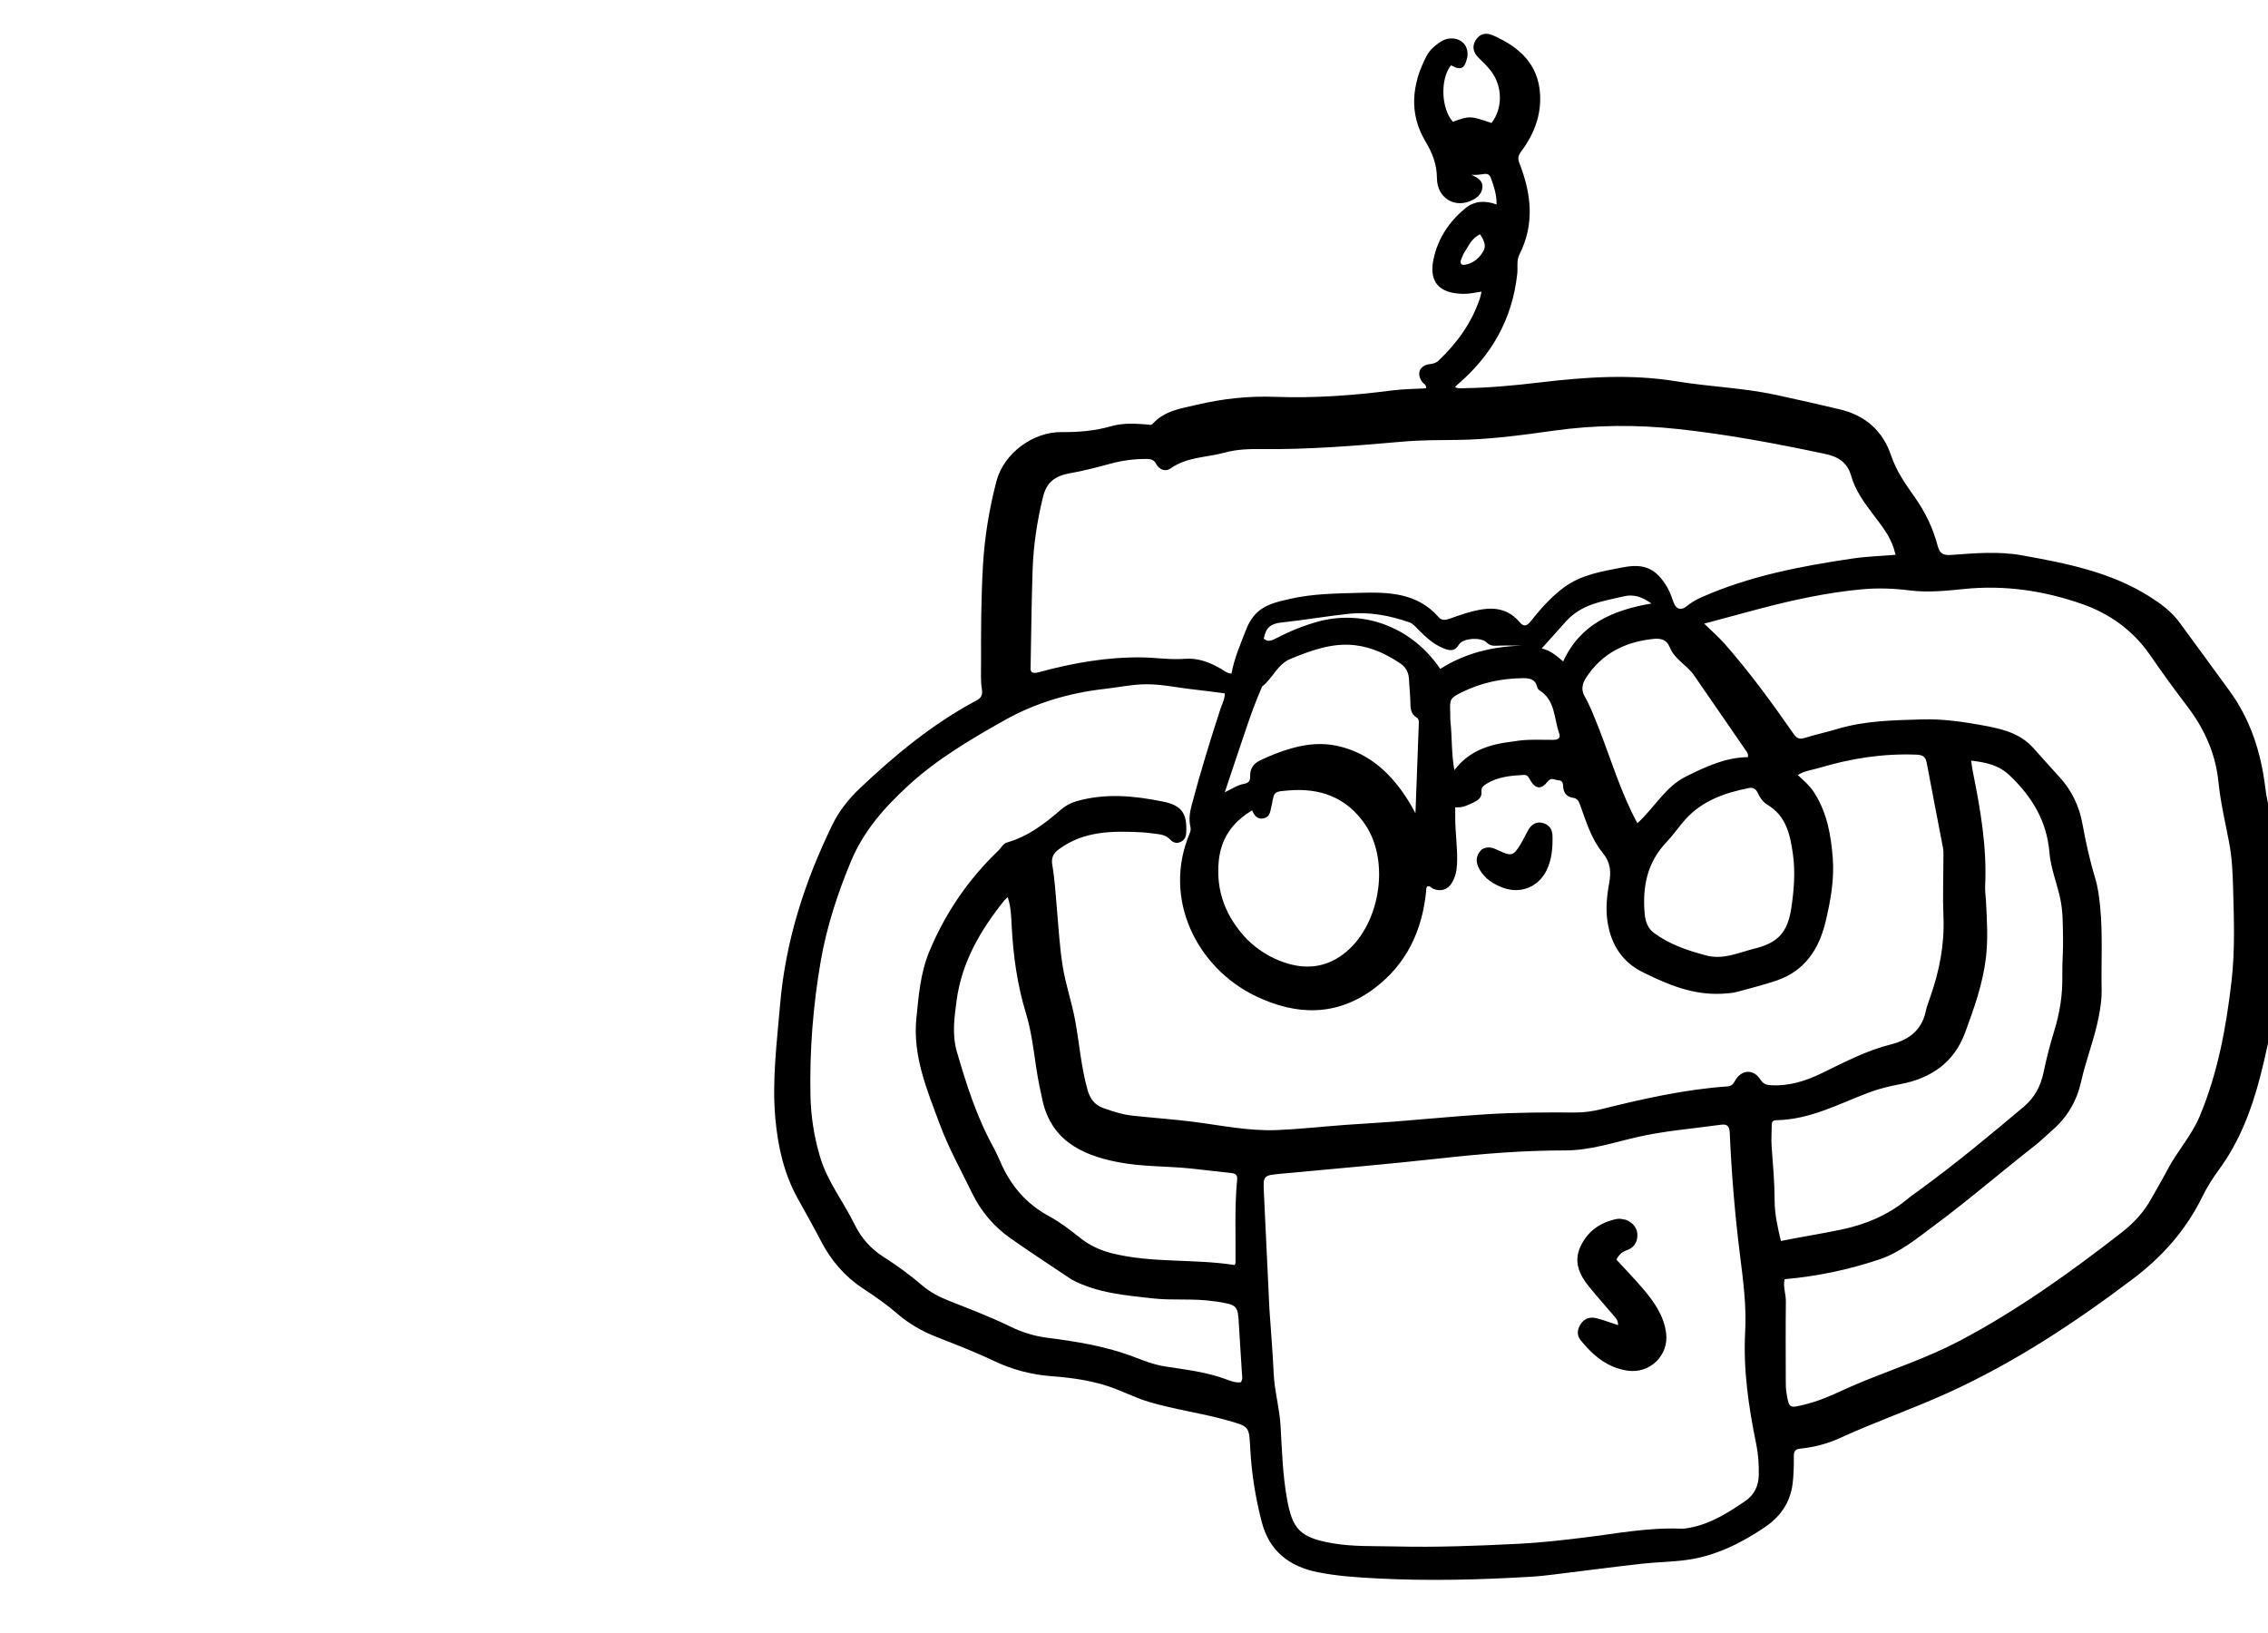 <svg version="1.1" id="Layer_1" xmlns="http://www.w3.org/2000/svg" xmlns:xlink="http://www.w3.org/1999/xlink" x="0px" y="0px"
	 width="100%" viewBox="-440 0 1400 1008" enable-background="new 0 0 992 1008" xml:space="preserve">
<path fill="#000000" opacity="1" stroke="none" 
	d="
M465.862,34.736 
	C464.235,42.554 462.04,43.681 455.674,40.324 
	C448.93,48.615 449.551,67.085 456.845,75.151 
	C467.129,71.427 467.708,71.446 480.676,75.931 
	C487.739,66.902 487.619,53.125 480.179,43.577 
	C477.938,40.702 475.223,38.186 472.639,35.591 
	C469.415,32.352 468.495,28.662 470.954,24.746 
	C473.427,20.81 477.177,19.924 481.413,21.769 
	C497.518,28.784 509.568,39.363 510.668,58.161 
	C511.434,71.252 506.836,83.033 499.027,93.463 
	C497.251,95.836 496.687,97.623 497.851,100.584 
	C505.238,119.367 507.486,138.227 497.905,157.099 
	C496.038,160.776 497.003,164.984 496.583,168.924 
	C493.579,197.056 480.621,219.674 459.242,237.785 
	C458.882,238.09 458.602,238.488 458.195,238.943 
	C459.967,240.024 461.819,239.646 463.558,239.621 
	C479.38,239.394 495.1,237.903 510.809,236.038 
	C538.781,232.716 566.718,230.768 594.855,235.384 
	C615.172,238.717 635.892,239.401 656.094,243.709 
	C669.265,246.518 682.387,249.565 695.499,252.637 
	C711.344,256.35 722.198,265.837 727.402,281.313 
	C730.596,290.812 736.249,298.833 741.908,306.85 
	C748.425,316.085 753.266,326.116 756.099,336.97 
	C757.435,342.087 759.995,342.875 764.649,342.533 
	C779.101,341.47 793.706,340.202 808.017,342.774 
	C835.368,347.689 862.685,352.987 886.814,368.197 
	C893.809,372.606 900.328,377.391 905.248,384.057 
	C915.54,397.998 925.683,412.049 935.942,426.015 
	C949.111,443.942 955.653,464.282 958.316,486.143 
	C959.784,498.192 963.879,509.747 965.438,521.805 
	C968.05,542.011 968.602,562.334 967.797,582.623 
	C966.694,610.433 962.108,637.877 955.125,664.757 
	C949.847,685.072 942.402,704.731 929.733,721.969 
	C925.9,727.187 922.38,732.751 919.536,738.558 
	C909.499,759.045 895.049,775.46 876.841,789.238 
	C840.994,816.364 803.64,841.005 762.681,859.637 
	C740.723,869.625 717.848,877.55 695.873,887.606 
	C688.168,891.132 679.864,893.335 671.38,894.185 
	C667.978,894.526 667.281,895.968 667.303,898.949 
	C667.345,904.602 667.236,910.229 666.544,915.894 
	C665.094,927.761 658.65,936.484 649.278,942.78 
	C634.682,952.584 618.994,960.438 601.294,962.88 
	C591.917,964.173 582.374,964.226 572.958,965.289 
	C555.451,967.265 537.985,969.593 520.495,971.724 
	C515.544,972.327 510.582,972.932 505.606,973.233 
	C473.677,975.163 441.741,975.97 409.761,974.299 
	C397.614,973.664 385.5,972.873 373.571,970.502 
	C356.004,967.011 343.574,957.608 338.872,939.531 
	C335.007,924.672 332.573,909.577 331.769,894.278 
	C331.04,880.411 331.257,880.639 317.963,876.84 
	C301.97,872.269 285.422,870.154 269.471,865.42 
	C262.407,863.323 255.812,860.145 249.001,857.466 
	C236.154,852.413 222.646,850.509 209.026,849.478 
	C196.558,848.534 184.709,845.382 173.527,840.048 
	C161.779,834.444 149.661,829.805 137.581,825.039 
	C128.983,821.647 121.06,817.092 114.069,811.045 
	C107.367,805.25 100.132,800.207 92.746,795.36 
	C81.471,787.96 73.038,778.093 66.824,766.161 
	C62.208,757.298 57.309,748.58 52.451,739.844 
	C43.954,724.564 40.235,707.971 38.64,690.744 
	C36.462,667.212 39.53,643.933 41.491,620.561 
	C44.795,581.191 56.596,544.392 73.797,509.12 
	C77.926,500.653 83.692,493.35 90.524,486.855 
	C112.459,466.005 135.67,446.85 162.514,432.515 
	C165.46,430.943 166.718,429.311 166.103,425.461 
	C165.218,419.923 165.619,414.169 165.597,408.506 
	C165.523,388.68 165.629,368.853 166.764,349.053 
	C167.776,331.412 170.652,314.007 175.116,296.954 
	C179.599,279.828 197.692,266.482 215.408,266.703 
	C225.808,266.833 235.976,265.943 246.005,263.079 
	C253.148,261.039 260.515,261.41 267.836,261.993 
	C269.152,262.097 270.547,262.731 271.604,261.55 
	C278.815,253.499 288.905,252.189 298.599,249.893 
	C314.557,246.113 330.709,244.335 347.11,244.954 
	C371.301,245.867 395.335,244.106 419.317,241.012 
	C426.227,240.12 433.25,240.114 440.242,239.701 
	C440.73,237.557 438.915,237.053 438.093,235.998 
	C434.127,230.907 436.162,225.535 442.556,224.759 
	C444.634,224.507 446.417,224.09 447.962,222.626 
	C459.512,211.683 468.588,199.108 473.613,183.855 
	C473.968,182.777 474.141,181.639 474.518,180.019 
	C470.565,180.629 467.042,181.425 463.394,181.386 
	C448.387,181.224 441.782,174.084 444.948,159.656 
	C447.69,147.161 454.535,136.692 464.577,128.545 
	C470.309,123.894 476.734,123.666 483.819,126.206 
	C483.931,120.202 482.14,114.925 480.231,109.666 
	C479.444,107.496 477.748,107.106 475.798,107.428 
	C473.345,107.834 470.9,108.131 468.271,107.871 
	C471.81,109.602 475.553,111.326 475.053,115.894 
	C474.568,120.335 471.079,122.668 467.248,124.218 
	C457.213,128.28 447.105,121.805 447.005,110.015 
	C446.931,101.296 444.258,94.569 439.84,87.157 
	C429.628,70.025 431.493,52.087 440.464,34.774 
	C442.546,30.755 446.002,27.78 449.952,25.391 
	C456.41,21.486 466.787,24.373 465.862,34.736 
M221.694,789.936 
	C208.979,781.392 196.105,773.074 183.6,764.234 
	C173.38,757.01 165.423,747.602 159.952,736.267 
	C153.219,722.318 145.565,708.695 140.208,694.227 
	C132.395,673.124 123.307,652.067 125.663,628.57 
	C127.073,614.505 128.159,600.472 133.716,587.158 
	C143.621,563.425 157.802,542.71 176.363,524.972 
	C178.12,523.293 179.027,520.772 181.741,519.996 
	C194.572,516.323 204.892,508.434 214.755,499.895 
	C217.606,497.427 220.682,495.678 224.255,494.641 
	C242.221,489.425 260.239,491.179 278.097,494.837 
	C289.632,497.2 292.848,502.296 292.227,513.996 
	C292.092,516.542 291.212,518.514 288.853,519.658 
	C286.41,520.843 284.211,520.199 282.482,518.365 
	C280.4,516.158 277.849,515.218 274.97,514.88 
	C271.503,514.473 268.042,513.906 264.563,513.738 
	C246.797,512.882 229.269,512.809 213.824,524.068 
	C209.923,526.911 208.837,529.687 209.59,534.087 
	C211.105,542.936 211.606,551.905 212.39,560.842 
	C213.435,572.753 214.101,584.697 216.002,596.536 
	C217.746,607.402 221.34,617.805 223.426,628.581 
	C226.265,643.247 227.208,658.239 231.309,672.697 
	C232.886,678.258 235.643,682.079 241.295,684.067 
	C247.13,686.12 252.982,688.005 259.116,688.672 
	C271.344,690 283.63,690.826 295.83,692.353 
	C313.311,694.54 330.668,698.299 348.381,697.554 
	C362.328,696.967 376.234,695.411 390.165,694.379 
	C400.118,693.641 410.091,693.16 420.041,692.385 
	C439.107,690.901 458.147,689.015 477.23,687.811 
	C495.517,686.656 513.856,686.598 532.182,686.715 
	C537.553,686.749 542.796,686.055 547.977,684.77 
	C573.804,678.366 599.715,672.44 626.367,670.607 
	C628.564,670.456 629.819,669.342 630.897,667.331 
	C634.772,660.104 642.416,659.604 646.696,666.411 
	C648.383,669.094 650.271,669.712 653.177,669.876 
	C664.531,670.519 674.813,667.202 684.847,662.307 
	C698.601,655.598 712.161,648.446 727.194,644.697 
	C738.032,641.994 746.207,636.088 748.715,624.308 
	C749.335,621.393 750.416,618.565 751.41,615.742 
	C757.095,599.592 760.387,583.122 759.667,565.844 
	C759.155,553.538 759.632,541.192 759.641,528.864 
	C759.642,527.035 759.726,525.163 759.388,523.383 
	C756.072,505.921 752.601,488.488 749.36,471.013 
	C748.657,467.218 747.009,465.988 743.076,465.829 
	C722.545,464.998 702.599,468.108 683.015,473.988 
	C678.693,475.286 674.039,475.716 669.745,478.394 
	C673.784,482.068 677.457,485.355 680.161,489.666 
	C687.847,501.917 690.25,515.572 691.333,529.614 
	C692.371,543.055 689.942,556.209 686.851,569.118 
	C682.858,585.796 674.091,599.219 656.975,605.147 
	C648.976,607.917 640.702,609.899 632.537,612.183 
	C629.481,613.038 626.339,613.201 623.163,613.381 
	C605.333,614.394 589.557,607.811 574.13,600.156 
	C561.586,593.931 554.753,583.574 552.414,569.729 
	C551.016,561.459 551.846,553.291 553.265,545.42 
	C554.613,537.945 554.266,532.464 549.116,526.169 
	C542.269,517.798 539.082,507.092 535.399,496.901 
	C534.575,494.62 533.73,492.798 530.816,492.415 
	C526.984,491.911 525.011,489.082 524.92,485.431 
	C524.863,483.179 524.296,481.751 522.117,481.669 
	C519.879,481.586 517.598,479.531 515.331,482.428 
	C511.35,487.516 507.886,487.131 504.612,481.642 
	C503.67,480.064 503.039,478.22 500.718,478.337 
	C492.706,478.743 484.751,479.452 477.673,483.761 
	C475.964,484.801 474.233,486.049 474.482,488.434 
	C474.892,492.355 472.536,493.914 469.39,495.407 
	C465.938,497.046 462.622,498.773 458.293,498.31 
	C458.293,500.521 458.309,502.324 458.291,504.128 
	C458.19,513.951 459.901,523.701 459.391,533.552 
	C459.179,537.646 458.327,541.475 456.229,544.963 
	C453.605,549.326 449.224,550.576 444.567,548.539 
	C443.421,548.038 442.605,546.611 441.116,547.121 
	C440.209,547.977 440.431,549.025 440.338,549.994 
	C437.991,574.352 428.253,595.049 408.557,609.944 
	C385.371,627.477 360.366,627.032 335.048,614.829 
	C299.009,597.46 277.372,555.013 294.281,514.654 
	C294.885,513.212 295.168,511.877 294.815,510.318 
	C293.838,505.998 294.358,501.72 295.469,497.496 
	C300.722,477.542 306.79,457.832 313.15,438.207 
	C314.246,434.824 316.062,431.591 316.055,427.997 
	C309.648,427.181 303.563,426.297 297.452,425.653 
	C286.502,424.5 275.649,421.871 264.593,422.452 
	C256.812,422.861 249.096,424.412 241.334,425.303 
	C219.751,427.782 199,433.96 180.296,444.465 
	C159.389,456.209 138.64,468.401 120.619,484.934 
	C105.733,498.591 92.978,513.118 85.186,531.897 
	C76.926,551.801 70.244,572.288 66.602,593.402 
	C61.911,620.6 59.732,648.173 60.27,675.87 
	C60.524,688.917 62.491,701.679 66.224,714.165 
	C70.771,729.373 80.689,741.849 87.57,755.874 
	C91.618,764.126 97.476,770.814 105.289,775.778 
	C113.735,781.145 121.787,787.044 129.397,793.57 
	C134.105,797.608 139.595,800.47 145.359,802.762 
	C158.199,807.871 171.137,812.731 183.575,818.816 
	C190.785,822.344 198.432,824.729 206.416,825.749 
	C224.759,828.093 242.962,831.037 260.333,837.713 
	C266.401,840.045 272.483,842.398 278.913,843.413 
	C291.876,845.46 304.948,846.842 317.359,851.581 
	C320.036,852.603 322.959,853.612 325.892,853.246 
	C327.207,851.581 326.757,849.848 326.664,848.244 
	C326.095,838.443 325.369,828.651 324.822,818.849 
	C324.084,805.609 324.133,805.605 311.029,803.412 
	C310.538,803.33 310.03,803.343 309.537,803.266 
	C296.815,801.286 283.938,802.887 271.155,801.417 
	C254.438,799.495 237.653,798.254 221.694,789.936 
M343.587,807.991 
	C344.49,821.266 345.621,834.531 346.225,847.82 
	C346.716,858.6 349.791,868.973 350.434,879.743 
	C351.334,894.832 351.734,909.995 354.392,924.93 
	C357.739,943.729 362.196,949.114 382.649,952.63 
	C395.334,954.811 408.224,954.254 421.022,954.564 
	C446.659,955.185 472.267,954.214 497.886,952.905 
	C511.21,952.225 524.39,950.723 537.579,949.114 
	C557.54,946.679 577.349,942.752 597.616,943.617 
	C599.737,943.708 601.915,943.259 604.019,942.832 
	C616.569,940.285 627.113,933.494 637.428,926.46 
	C642.733,922.841 645.51,917.345 645.656,910.674 
	C645.798,904.159 645.395,897.727 644.08,891.327 
	C639.381,868.459 635.995,845.383 637.269,822.004 
	C638.147,805.895 635.979,789.999 634.014,774.287 
	C630.894,749.339 628.839,724.38 627.75,699.311 
	C627.562,694.994 626.149,693.719 622.113,694.284 
	C604.835,696.7 587.393,698.016 570.34,701.947 
	C555.767,705.307 541.358,710.131 526.29,710.115 
	C500.266,710.086 474.458,712.218 448.622,715.086 
	C416.066,718.7 383.409,721.401 350.797,724.502 
	C339.583,725.568 339.669,725.573 340.211,736.748 
	C341.348,760.183 342.385,783.623 343.587,807.991 
M769.371,827.818 
	C805.183,808.935 837.932,785.477 869.789,760.675 
	C877.393,754.755 883.694,747.799 888.31,739.312 
	C891.414,733.605 894.829,728.063 897.812,722.297 
	C903.789,710.743 912.822,701.046 917.878,688.943 
	C929.08,662.127 934.247,633.859 937.534,605.225 
	C939.684,586.497 938.966,567.605 938.475,548.804 
	C938.226,539.217 937.82,529.556 935.997,520.004 
	C933.63,507.609 930.683,495.317 929.422,482.705 
	C927.668,465.175 920.695,449.752 910.025,435.794 
	C902.135,425.471 894.509,414.931 887.125,404.239 
	C876.577,388.967 861.989,378.657 844.995,372.742 
	C821.6,364.598 797.304,360.991 772.287,363.574 
	C761.227,364.716 749.85,365.847 738.938,364.459 
	C729.091,363.207 719.36,362.855 709.723,363.727 
	C687.994,365.693 666.679,370.348 645.586,375.917 
	C634.721,378.785 623.882,381.749 611.969,384.955 
	C616.828,389.716 621.115,393.412 624.812,397.626 
	C640.104,415.061 653.787,433.753 667.001,452.781 
	C668.903,455.521 670.463,456.582 673.818,455.54 
	C680.484,453.467 687.341,452.014 694.027,450.001 
	C711.281,444.807 729.167,444.554 746.857,444.057 
	C758.98,443.716 771.225,445.435 783.323,447.627 
	C795.319,449.799 806.866,452.326 815.406,461.99 
	C820.701,467.984 826.074,473.909 831.453,479.829 
	C838.934,488.061 843.471,497.638 845.477,508.604 
	C847.54,519.878 849.981,531.082 853.319,542.078 
	C855.059,547.807 855.811,553.745 856.394,559.723 
	C858.064,576.855 856.954,594.021 857.301,611.166 
	C857.413,616.687 856.568,622.108 855.533,627.505 
	C852.926,641.093 847.699,653.977 844.7,667.446 
	C842.03,679.435 836.268,689.418 827.051,697.472 
	C823.287,700.761 819.721,704.296 815.79,707.368 
	C795.06,723.567 775.166,740.801 754.001,756.478 
	C743.259,764.435 733.055,773.023 720.183,777.366 
	C701.231,783.76 681.776,787.817 661.621,789.616 
	C660.479,794.121 662.438,798.635 662.383,803.262 
	C662.187,819.926 662.302,836.594 662.333,853.26 
	C662.337,855.253 662.374,857.273 662.687,859.233 
	C664.359,869.683 664.324,869.413 674.994,866.724 
	C686.739,863.764 697.288,857.948 708.351,853.394 
	C728.518,845.095 749.314,838.284 769.371,827.818 
M196.184,411.12 
	C195.673,415.763 197.884,415.845 201.61,414.836 
	C222.22,409.252 243.154,405.537 264.578,405.793 
	C273.543,405.9 282.483,407.374 291.492,406.663 
	C299.659,406.018 306.843,408.894 313.742,412.857 
	C315.799,414.039 317.683,415.771 320.168,415.763 
	C321.986,406.047 325.778,397.35 329.24,388.554 
	C330.514,385.316 332.11,382.289 334.515,379.587 
	C340.258,373.134 348.136,371.573 355.877,369.762 
	C370.211,366.408 384.867,366.354 399.476,365.926 
	C417.398,365.401 434.965,365.995 448.099,380.99 
	C450.051,383.218 452.438,382.764 454.987,381.851 
	C461.561,379.495 468.165,377.172 475.108,376.113 
	C484.099,374.743 491.959,376.794 498.006,384.004 
	C500.414,386.876 502.355,386.676 504.73,383.688 
	C510.849,375.987 517.336,368.568 525.287,362.671 
	C536.094,354.655 549.025,352.657 561.772,350.201 
	C575.12,347.629 582.246,350.907 589.198,362.569 
	C591.021,365.627 591.964,368.961 593.211,372.213 
	C594.657,375.983 597.73,376.923 600.806,374.462 
	C603.557,372.26 606.497,370.383 609.701,368.95 
	C639.616,355.579 671.434,349.497 703.56,344.757 
	C712.2,343.482 720.99,343.218 730.114,342.457 
	C729.637,340.778 729.321,339.522 728.925,338.292 
	C726.42,330.508 721.323,324.289 716.528,317.9 
	C710.916,310.422 705.271,302.928 702.705,293.767 
	C700.379,285.462 694.616,281.876 686.621,280.183 
	C656.537,273.815 626.407,268.126 595.747,264.825 
	C570.037,262.058 544.719,262.259 519.178,265.83 
	C499.437,268.591 479.666,271.312 459.617,271.545 
	C448.478,271.675 437.268,271.608 426.173,272.582 
	C396.984,275.141 367.803,277.542 338.47,277.205 
	C330.957,277.118 323.452,277.336 316.18,279.337 
	C304.958,282.426 292.751,281.948 282.614,289.134 
	C279.304,291.48 275.572,289.865 273.7,286.381 
	C272.219,283.624 270.29,283.304 267.629,283.292 
	C260.086,283.255 252.74,284.247 245.444,286.226 
	C237.268,288.444 229.04,290.617 220.706,292.075 
	C211.146,293.746 206.042,297.635 203.782,306.914 
	C200.232,321.486 197.949,336.29 197.43,351.271 
	C196.75,370.906 196.578,390.56 196.184,411.12 
M809.463,682.961 
	C815.917,677.452 819.638,670.493 821.4,662.174 
	C823.222,653.565 825.36,644.989 827.977,636.591 
	C831.479,625.35 833.257,613.982 833.037,602.206 
	C832.894,594.553 833.632,586.884 833.481,579.232 
	C833.316,570.929 833.498,562.54 831.696,554.376 
	C829.619,544.97 825.878,535.758 825.089,526.277 
	C823.467,506.772 814.415,491.944 800.641,478.759 
	C793.732,472.147 785.93,470.59 776.742,469.526 
	C777.138,472.093 777.377,474.197 777.794,476.265 
	C782.497,499.606 786.584,523.005 785.389,546.987 
	C785.241,549.959 785.729,552.96 785.891,555.949 
	C786.53,567.764 787.268,579.647 785.849,591.385 
	C783.923,607.317 778.559,622.452 773.019,637.433 
	C766.186,655.909 751.986,665.602 733.228,669.171 
	C726.502,670.451 719.913,671.992 713.512,674.422 
	C694.918,681.48 677.098,691.146 656.483,691.454 
	C654.763,691.48 653.673,692.243 653.67,694.191 
	C653.663,698.679 653.261,703.19 653.593,707.65 
	C654.42,718.766 655.428,729.851 655.449,741.028 
	C655.464,749.457 657.334,757.709 659.323,766.016 
	C672.013,763.45 684.303,761.569 696.486,759.011 
	C711.443,755.87 725.065,750.247 736.935,740.525 
	C739.767,738.206 742.784,736.11 745.742,733.947 
	C767.532,718.015 788.301,700.807 809.463,682.961 
M173.634,708.941 
	C174.854,711.495 176.179,714.005 177.276,716.611 
	C183.496,731.391 193.225,742.966 207.487,750.675 
	C214.379,754.401 220.614,759.204 226.733,764.09 
	C232.709,768.862 239.427,771.915 246.819,773.722 
	C271.564,779.771 297.133,776.959 322.131,780.859 
	C322.327,780.361 322.657,779.909 322.662,779.453 
	C322.864,762.315 321.99,745.156 323.676,728.046 
	C323.916,725.607 322.907,724.385 320.374,724.12 
	C312.11,723.257 303.868,722.19 295.604,721.331 
	C280.396,719.75 265.004,720.269 249.915,717.322 
	C226.67,712.782 207.889,703.059 203.071,677.069 
	C202.647,674.783 202.059,672.529 201.597,670.25 
	C198.563,655.289 197.733,639.899 193.243,625.234 
	C187.899,607.778 185.451,589.93 184.513,571.752 
	C184.212,565.914 184.069,559.896 182.063,553.798 
	C181.171,554.629 180.509,555.11 180.015,555.725 
	C165.33,574 153.706,593.8 150.503,617.497 
	C149.08,628.024 147.615,638.751 150.66,649.205 
	C156.574,669.502 162.917,689.67 173.634,708.941 
M329.727,579.768 
	C336.369,586.294 344.043,591.152 352.886,594.132 
	C365.516,598.389 377.483,597.452 388.502,589.497 
	C411.617,572.811 418.721,532.169 402.525,508.697 
	C391.071,492.096 374.841,486.236 355.215,487.934 
	C346.536,488.686 346.515,488.414 345.114,496.565 
	C345.029,497.056 344.849,497.529 344.746,498.017 
	C344.127,500.95 343.845,504.191 340.229,505.097 
	C336.486,506.035 334.358,503.731 332.931,500.213 
	C320.613,507.537 313.677,517.71 312.327,531.4 
	C310.499,549.932 316.495,565.82 329.727,579.768 
M642.413,585.692 
	C657.621,582.132 663.538,575.495 665.804,560.133 
	C667.437,549.066 668.3,538.053 666.693,526.894 
	C664.975,514.966 662.51,503.615 651.001,496.755 
	C648.293,495.141 646.356,492.409 645.048,489.49 
	C643.909,486.95 642.153,485.909 639.521,486.435 
	C624.618,489.414 610.604,494.269 600.123,506.057 
	C596.145,510.53 592.781,515.567 588.653,519.885 
	C576.635,532.457 573.751,547.647 575.249,564.227 
	C575.67,568.881 577.206,573.104 581.06,575.939 
	C590.737,583.059 601.907,586.79 613.377,589.812 
	C623.369,592.445 632.367,588.373 642.413,585.692 
M321.958,471.314 
	C320.117,476.827 318.277,482.34 316.033,489.059 
	C320.907,486.697 324.125,484.477 327.927,483.845 
	C330.798,483.367 331.816,481.876 331.703,479.053 
	C331.515,474.357 333.952,471.167 338.078,469.242 
	C341.242,467.765 344.448,466.359 347.704,465.101 
	C359.847,460.414 372.488,457.619 385.315,460.375 
	C405.632,464.74 419.462,478.108 430.008,495.323 
	C431.174,497.226 432.194,499.217 433.739,501.989 
	C434.453,482.951 435.129,465.01 435.791,447.07 
	C435.847,445.57 436.015,443.864 434.55,442.971 
	C430.621,440.575 430.641,436.829 430.578,432.896 
	C430.505,428.41 429.927,423.935 429.759,419.447 
	C429.603,415.303 427.927,411.945 424.593,409.675 
	C416.114,403.9 406.908,399.535 396.665,398.302 
	C382.452,396.591 369.45,401.437 356.599,406.712 
	C348.486,410.041 345.646,418.706 339.169,423.672 
	C338.938,423.849 338.888,424.265 338.755,424.57 
	C332.231,439.538 327.497,455.151 321.958,471.314 
M546.99,449.689 
	C554.572,469.068 560.463,489.158 570.733,508.167 
	C581.415,498.366 587.954,485.682 600.638,479.36 
	C612.838,473.28 625.093,467.533 638.941,467.352 
	C639.336,465.096 638.179,463.977 637.364,462.79 
	C626.817,447.43 616.262,432.075 605.645,416.763 
	C601.323,410.531 593.719,407.023 590.805,399.717 
	C588.73,394.515 584.916,393.918 580.349,394.408 
	C562.892,396.282 548.509,403.514 538.849,418.683 
	C536.627,422.172 535.93,425.881 538.197,429.848 
	C541.67,435.926 544.071,442.507 546.99,449.689 
M494.359,457.645 
	C502.443,456.178 510.611,456.719 518.749,456.694 
	C521.725,456.685 523.534,455.679 522.451,452.627 
	C519.182,443.418 520.142,432.229 510.224,426.05 
	C509.577,425.647 508.986,424.782 508.824,424.034 
	C507.698,418.831 503.614,418.581 499.593,418.632 
	C486.622,418.797 474.199,421.482 462.51,427.236 
	C455.178,430.845 454.79,431.541 455.21,439.504 
	C455.315,441.496 455.151,443.51 455.36,445.488 
	C456.383,455.138 455.868,464.928 457.761,475.388 
	C467.07,463.079 479.775,459.338 494.359,457.645 
M375.03,383.292 
	C403.289,376.38 432.099,387.851 449.034,412.884 
	C464.087,403.342 480.743,399.095 499.502,398.521 
	C493.425,398.521 488.429,398.361 483.451,398.59 
	C481.086,398.699 479.258,398.213 477.613,396.534 
	C474.338,393.192 462.986,393.772 460.59,397.872 
	C458.018,402.272 454.874,401.678 451.248,400.263 
	C444.88,397.777 440.022,393.214 435.34,388.445 
	C433.704,386.78 432.201,384.92 429.923,384.129 
	C417.711,379.89 405.156,377.514 392.24,378.913 
	C378.548,380.395 364.951,382.762 351.257,384.227 
	C344.578,384.941 341.527,387.04 340.097,394.161 
	C342.526,396.486 344.901,395.447 347.388,394.163 
	C355.982,389.725 364.859,385.981 375.03,383.292 
M526.849,383.362 
	C522.017,388.742 517.185,394.122 511.642,400.293 
	C517.457,401.575 520.831,404.99 524.939,408.27 
	C535.494,385.188 555.584,376.623 579.429,372.504 
	C573.236,368.178 568.298,366.642 562.021,368.164 
	C549.595,371.177 536.66,372.614 526.849,383.362 
M463.353,156.815 
	C462.839,158.03 462.243,159.218 461.831,160.467 
	C461.105,162.664 462.165,163.795 464.274,163.443 
	C469.553,162.562 473.378,159.109 475.795,154.792 
	C477.616,151.537 475.798,147.912 473.655,144.638 
	C468.319,147.005 466.462,151.984 463.353,156.815 
z"/>
<path fill="#000000" opacity="1" stroke="none" 
	d="
M474.519,524.433 
	C478.724,521.742 482.164,523.638 485.675,525.241 
	C492.993,528.583 494.228,528.248 498.492,521.345 
	C500.326,518.375 501.744,515.152 503.494,512.128 
	C505.438,508.769 508.419,506.992 512.282,507.989 
	C516.276,509.02 518.257,511.877 518.343,516.1 
	C518.495,523.498 517.916,530.747 514.534,537.497 
	C509.57,547.405 498.87,551.806 488.413,548.183 
	C482.117,546.002 476.639,542.591 473.269,536.629 
	C470.96,532.545 470.65,528.405 474.519,524.433 
z"/>
<path fill="#000000" opacity="1" stroke="none" 
	d="
M563.699,752.955 
	C568.294,754.91 570.83,758.144 570.732,762.726 
	C570.634,767.267 568.286,770.395 563.688,771.934 
	C561.208,772.763 559.193,774.698 557.794,777.543 
	C563.247,783.487 568.92,789.306 574.171,795.484 
	C580.997,803.514 587.084,812.006 588.473,822.951 
	C590.205,836.605 578.521,848.064 564.714,846.064 
	C552.189,844.25 543.305,836.665 535.7,827.289 
	C533.08,824.058 533.61,820.39 535.9,817.07 
	C538.285,813.614 541.818,812.752 545.623,813.729 
	C549.917,814.833 554.088,816.418 558.771,817.943 
	C558.949,815.002 557.274,813.489 555.993,811.958 
	C550.972,805.959 545.666,800.193 540.769,794.096 
	C535,786.914 531.255,779.001 535.495,769.692 
	C539.874,760.074 547.643,754.587 557.901,752.443 
	C559.776,752.051 561.534,752.551 563.699,752.955 
z"/>
</svg>